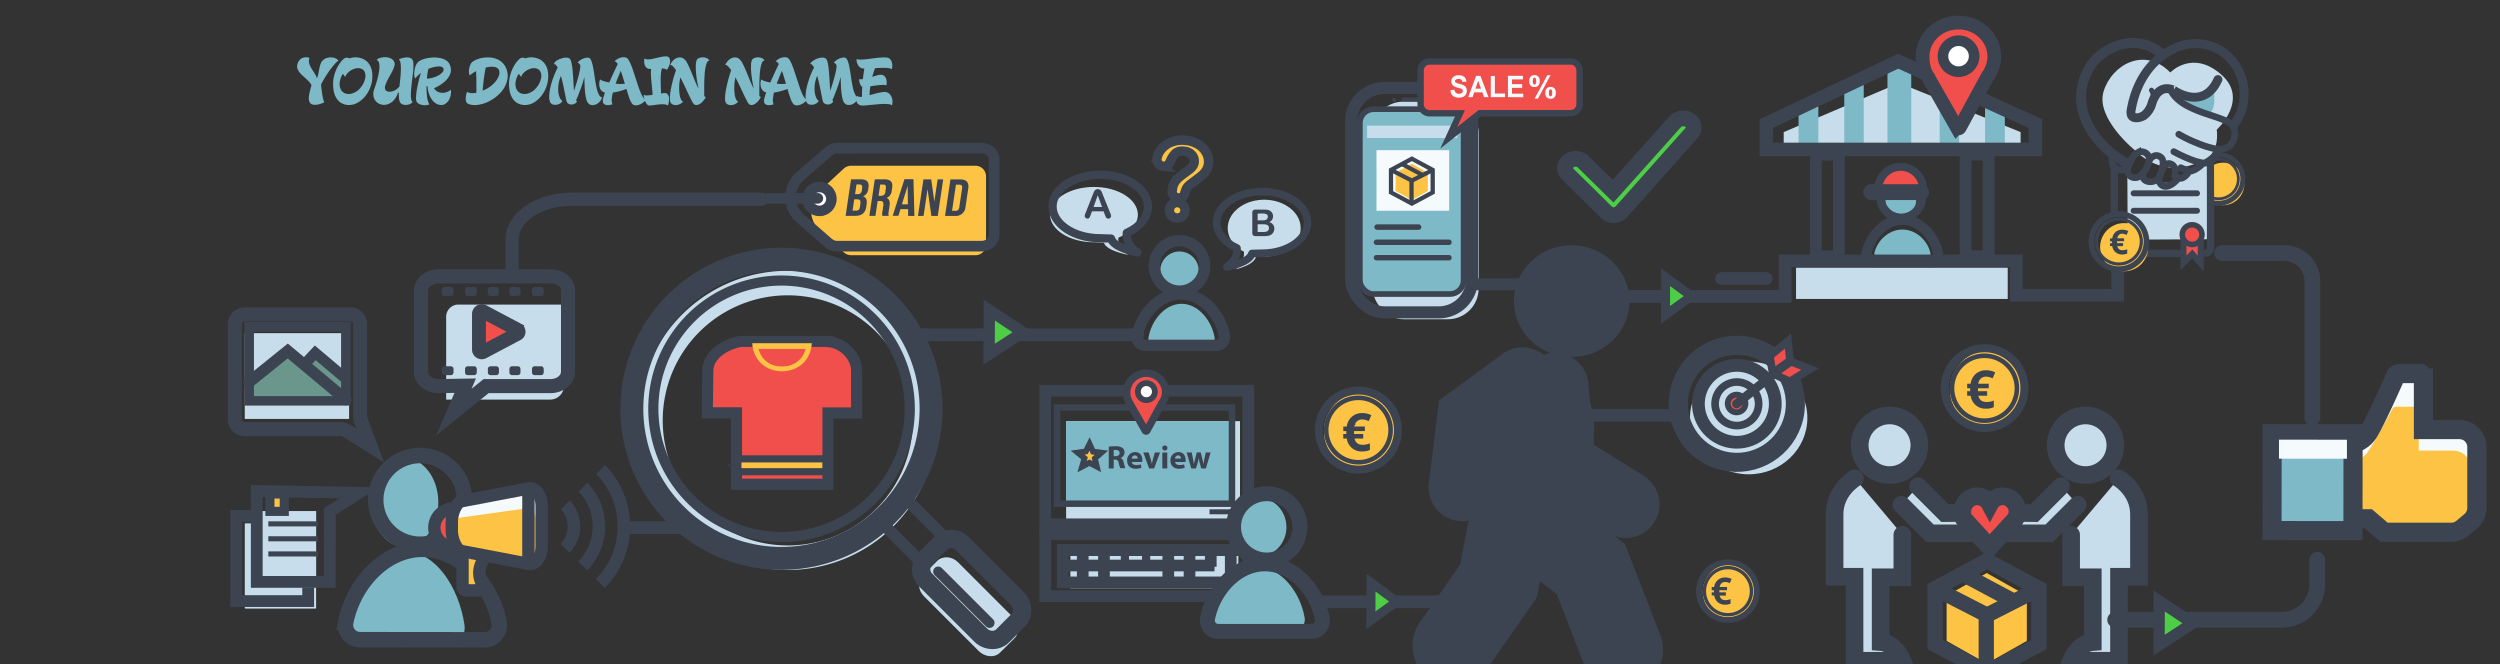 <svg id="Layer_2" data-name="Layer 2" xmlns="http://www.w3.org/2000/svg" xmlns:xlink="http://www.w3.org/1999/xlink" viewBox="0 0 1110 295"><rect x="0" y="0" width="1110" height="295" fill="#333333" stroke="none"/><defs><style>.cls-1{fill:#c7ddeb;}.cls-10,.cls-12,.cls-13,.cls-15,.cls-17,.cls-2,.cls-24,.cls-25,.cls-27,.cls-29,.cls-3,.cls-32,.cls-35,.cls-36,.cls-37,.cls-38,.cls-39,.cls-4,.cls-41,.cls-42,.cls-43,.cls-45,.cls-46,.cls-47,.cls-48,.cls-5,.cls-50,.cls-51,.cls-52,.cls-55,.cls-56,.cls-57,.cls-6,.cls-60,.cls-62,.cls-63,.cls-64,.cls-67,.cls-69,.cls-7,.cls-71,.cls-74,.cls-76,.cls-77,.cls-78,.cls-80,.cls-81,.cls-82,.cls-83,.cls-84,.cls-85,.cls-86,.cls-87,.cls-88,.cls-9,.cls-91,.cls-92,.cls-94,.cls-95{fill:none;}.cls-10,.cls-12,.cls-13,.cls-15,.cls-16,.cls-17,.cls-2,.cls-23,.cls-24,.cls-25,.cls-26,.cls-27,.cls-29,.cls-3,.cls-30,.cls-31,.cls-32,.cls-34,.cls-35,.cls-36,.cls-37,.cls-38,.cls-39,.cls-4,.cls-40,.cls-41,.cls-42,.cls-43,.cls-44,.cls-45,.cls-46,.cls-47,.cls-48,.cls-49,.cls-5,.cls-50,.cls-51,.cls-52,.cls-53,.cls-54,.cls-55,.cls-56,.cls-57,.cls-58,.cls-59,.cls-6,.cls-60,.cls-61,.cls-62,.cls-63,.cls-64,.cls-65,.cls-66,.cls-67,.cls-68,.cls-69,.cls-7,.cls-70,.cls-71,.cls-72,.cls-73,.cls-74,.cls-75,.cls-76,.cls-77,.cls-78,.cls-79,.cls-80,.cls-81,.cls-82,.cls-83,.cls-84,.cls-85,.cls-86,.cls-87,.cls-88,.cls-89,.cls-9,.cls-90,.cls-91,.cls-92,.cls-93,.cls-94,.cls-95,.cls-96,.cls-97{stroke:#3d4451;}.cls-10,.cls-12,.cls-13,.cls-15,.cls-16,.cls-17,.cls-2,.cls-23,.cls-24,.cls-25,.cls-26,.cls-27,.cls-29,.cls-3,.cls-30,.cls-31,.cls-32,.cls-34,.cls-35,.cls-36,.cls-37,.cls-38,.cls-39,.cls-4,.cls-40,.cls-41,.cls-42,.cls-43,.cls-44,.cls-45,.cls-46,.cls-47,.cls-48,.cls-49,.cls-5,.cls-50,.cls-51,.cls-52,.cls-53,.cls-54,.cls-55,.cls-56,.cls-57,.cls-58,.cls-59,.cls-6,.cls-60,.cls-61,.cls-62,.cls-63,.cls-64,.cls-65,.cls-66,.cls-67,.cls-68,.cls-69,.cls-7,.cls-70,.cls-71,.cls-72,.cls-73,.cls-74,.cls-75,.cls-76,.cls-79,.cls-80,.cls-81,.cls-82,.cls-83,.cls-84,.cls-85,.cls-86,.cls-87,.cls-88,.cls-89,.cls-9,.cls-90,.cls-91,.cls-92,.cls-93,.cls-94,.cls-95,.cls-96,.cls-97{stroke-miterlimit:10;}.cls-2{stroke-width:10.17px;}.cls-3{stroke-width:4.5px;}.cls-24,.cls-25,.cls-37,.cls-4,.cls-48,.cls-50,.cls-51,.cls-52,.cls-63,.cls-7,.cls-72,.cls-73,.cls-82,.cls-83,.cls-84,.cls-87,.cls-88,.cls-95{stroke-linecap:round;}.cls-4{stroke-width:5.19px;}.cls-5,.cls-7{stroke-width:4.46px;}.cls-6{stroke-width:8.13px;}.cls-31,.cls-40,.cls-54,.cls-61,.cls-79,.cls-8{fill:#fdc345;}.cls-9{stroke-width:3.57px;}.cls-10{stroke-width:2.04px;}.cls-11{fill:#3d4451;}.cls-12{stroke-width:3.54px;}.cls-13{stroke-width:2.02px;}.cls-14{fill:#f5fafc;}.cls-15,.cls-16{stroke-width:8.5px;}.cls-16,.cls-28,.cls-70,.cls-72,.cls-73{fill:#7eb9c7;}.cls-17,.cls-23,.cls-24{stroke-width:4.69px;}.cls-18{fill:url(#linear-gradient);}.cls-19{fill:url(#linear-gradient-2);}.cls-20{fill:url(#linear-gradient-3);}.cls-21{fill:url(#linear-gradient-4);}.cls-22{fill:url(#linear-gradient-5);}.cls-23,.cls-59,.cls-66{fill:#fff;}.cls-25,.cls-26{stroke-width:7.82px;}.cls-26,.cls-30,.cls-34,.cls-44,.cls-49,.cls-53,.cls-58,.cls-65,.cls-68,.cls-75,.cls-89,.cls-90{fill:#f04f4c;}.cls-27{stroke-width:6.78px;}.cls-29{stroke-width:6.86px;}.cls-30,.cls-31,.cls-32{stroke-width:5.49px;}.cls-33{fill:#6b968b;}.cls-34{stroke-width:6.16px;}.cls-35{stroke-width:6.25px;}.cls-36{stroke-width:4.21px;}.cls-37{stroke-width:5.1px;}.cls-38{stroke-width:4.73px;}.cls-39{stroke-width:5.23px;}.cls-40{stroke-width:4.05px;}.cls-41{stroke-width:6.21px;}.cls-42{stroke-width:2.59px;}.cls-43{stroke-width:1.48px;}.cls-44{stroke-width:2.63px;}.cls-45{stroke-width:3.4px;}.cls-46{stroke-width:5.66px;}.cls-47{stroke-width:8.47px;}.cls-48{stroke-width:3.96px;}.cls-49{stroke-width:3.44px;}.cls-50{stroke-width:5.82px;}.cls-51{stroke-width:36.24px;}.cls-52{stroke-width:29.89px;}.cls-53{stroke-width:4.93px;}.cls-54{stroke-width:3.17px;}.cls-55{stroke-width:5.19px;}.cls-56{stroke-width:2.88px;}.cls-57{stroke-width:3.64px;}.cls-58{stroke-width:3.32px;}.cls-59{stroke-width:2.57px;}.cls-60{stroke-width:6.64px;}.cls-61{stroke-width:2.59px;}.cls-62{stroke-width:5.99px;}.cls-63{stroke-width:5.62px;}.cls-64{stroke-width:5.21px;}.cls-65{stroke-width:6.1px;}.cls-66{stroke-width:4.72px;}.cls-67{stroke-width:3.72px;}.cls-68{stroke-width:3.53px;}.cls-69{stroke-width:4.45px;}.cls-70{stroke-width:2.52px;}.cls-71{stroke-width:5.37px;}.cls-72{stroke-width:2.44px;}.cls-73{stroke-width:2.42px;}.cls-74{stroke-width:1.89px;}.cls-75{stroke-width:2.83px;}.cls-76{stroke-width:5.04px;}.cls-77,.cls-78{stroke-linejoin:round;}.cls-77{stroke-width:3.37px;}.cls-78{stroke-width:3.64px;}.cls-79{stroke-width:4.2px;}.cls-80{stroke-width:2.18px;}.cls-81{stroke-width:1.24px;}.cls-82{stroke-width:3.21px;}.cls-83,.cls-89{stroke-width:2.64px;}.cls-84,.cls-86{stroke-width:2.96px;}.cls-85{stroke-width:4.39px;}.cls-87{stroke-width:3.95px;}.cls-88{stroke-width:2.22px;}.cls-90{stroke-width:2.47px;}.cls-91{stroke-width:2.47px;}.cls-92{stroke-width:1.41px;}.cls-93,.cls-96,.cls-97{fill:#4ece46;}.cls-93{stroke-width:6.97px;}.cls-94{stroke-width:5.25px;}.cls-95{stroke-width:7px;}.cls-96{stroke-width:5px;}.cls-97{stroke-width:4px;}</style><linearGradient id="linear-gradient" x1="309.35" y1="94.27" x2="318.04" y2="94.27" gradientTransform="matrix(0.98, 0, -0.15, 1.02, 86.18, -8.45)" gradientUnits="userSpaceOnUse"><stop offset="0" stop-color="#3d4451"/><stop offset="1" stop-color="#3d4451"/></linearGradient><linearGradient id="linear-gradient-2" x1="320.05" y1="94.27" x2="328.78" y2="94.27" xlink:href="#linear-gradient"/><linearGradient id="linear-gradient-3" x1="330.54" y1="94.27" x2="340.37" y2="94.27" xlink:href="#linear-gradient"/><linearGradient id="linear-gradient-4" x1="341.97" y1="94.27" x2="350.89" y2="94.27" xlink:href="#linear-gradient"/><linearGradient id="linear-gradient-5" x1="354.18" y1="94.27" x2="362.82" y2="94.27" xlink:href="#linear-gradient"/></defs><title>Artboard 1</title><path class="cls-1" d="M396.75,139.68a66.42,66.42,0,1,0,0,93.94A66.42,66.42,0,0,0,396.75,139.68Zm-7.7,86.23a55.53,55.53,0,1,1,0-78.52A55.52,55.52,0,0,1,389.05,225.91Z"/><path class="cls-1" d="M449.73,274c2.72,2.72,3.11,7,.7,9.42L444,289.77c-2.41,2.41-6.7,2-9.42-.69l-24.31-24.31c-2.73-2.73-3-6.89-.57-9.3l6.39-6.39c2.41-2.41,6.57-2.15,9.29.57Z"/><path class="cls-2" d="M300,228.47a66.42,66.42,0,1,1,93.94,0A66.42,66.42,0,0,1,300,228.47Z"/><path class="cls-3" d="M306.76,221.76a56.93,56.93,0,1,1,80.5,0A56.93,56.93,0,0,1,306.76,221.76Z"/><rect class="cls-4" x="398.51" y="223.43" width="15.11" height="25.12" transform="translate(-47.93 356.25) rotate(-45)"/><path class="cls-5" d="M451.64,265.72c2.72,2.72,3,7.16.37,9.74l-6.86,6.87c-2.59,2.58-7,2.34-9.74-.38L411.1,257.64a6.79,6.79,0,0,1-.25-9.61l6.86-6.86a6.81,6.81,0,0,1,9.62.24Z"/><path class="cls-6" d="M451.64,265.72c2.72,2.72,3,7.16.37,9.74l-6.86,6.87c-2.59,2.58-7,2.34-9.74-.38L411.1,257.64a6.79,6.79,0,0,1-.25-9.61l6.86-6.86a6.81,6.81,0,0,1,9.62.24Z"/><line class="cls-7" x1="416.56" y1="253.77" x2="439.36" y2="276.57"/><ellipse class="cls-8" cx="882.86" cy="172.96" rx="17.1" ry="17.31" transform="translate(-2.06 10.87) rotate(-0.7)"/><circle class="cls-9" cx="881.17" cy="172.38" r="17.69" transform="translate(-16.57 157.13) rotate(-10.1)"/><circle class="cls-10" cx="881.17" cy="172.38" r="14.42" transform="translate(614.12 1029.63) rotate(-83.77)"/><ellipse class="cls-8" cx="604.77" cy="191.49" rx="16.97" ry="17.18" transform="translate(-2.28 7.36) rotate(-0.7)"/><path class="cls-11" d="M600.25,186.65c0,.91.64,1.66,1.87,2.26"/><circle class="cls-12" cx="603.1" cy="190.92" r="17.55" transform="translate(189.91 669.93) rotate(-66.78)"/><circle class="cls-13" cx="603.1" cy="190.92" r="14.31" transform="translate(374.93 780.94) rotate(-86.42)"/><path class="cls-14" d="M1092,190.74l-16,0,0-15.21s0-6.41,0-7.67a2.67,2.67,0,0,0-1.14-2h-9.17c-1.51,0-1.89.75-1.89.75s-8.32,19-12,25.13-11.07,5.9-11.07,5.9l0,32.69h10.82l7,6,29.79,0a7.78,7.78,0,0,0,5-1.82l3.58-3a7.81,7.81,0,0,0,2.8-6l0-27a7.82,7.82,0,0,0-3.78-6.7h0A7.85,7.85,0,0,0,1092,190.74Z"/><path class="cls-8" d="M1089,200.07l-15.09,0,0-11.9v-6a2.06,2.06,0,0,0-1.06-1.57h-8.65c-1.42,0-1.77.59-1.77.59s-7.83,14.84-11.27,19.65-10.43,4.61-10.43,4.61l0,25.58h10.19l6.62,4.73,28.06,0a8.25,8.25,0,0,0,4.73-1.43l3.38-2.34a5.74,5.74,0,0,0,2.63-4.68l0-21.13a6,6,0,0,0-3.56-5.24h0A8.59,8.59,0,0,0,1089,200.07Z"/><path class="cls-15" d="M1092,190.74l-16,0,0-15.21s0-6.41,0-7.67a2.67,2.67,0,0,0-1.14-2h-9.17c-1.51,0-1.89.75-1.89.75s-8.32,19-12,25.13-11.07,5.9-11.07,5.9l0,32.69h10.82l7,6,29.79,0a7.78,7.78,0,0,0,5-1.82l3.58-3a7.81,7.81,0,0,0,2.8-6l0-27a7.82,7.82,0,0,0-3.78-6.7h0A7.85,7.85,0,0,0,1092,190.74Z"/><rect class="cls-16" x="1005.35" y="196.14" width="43" height="35.94" transform="translate(811.58 1240.72) rotate(-89.94)"/><rect class="cls-14" x="1011.85" y="195.31" width="30.17" height="8.45" transform="translate(0.23 -1.16) rotate(0.06)"/><path class="cls-8" d="M378,73.59a5,5,0,0,0-3.42,1.31L363.7,85a11.56,11.56,0,0,0-3.57,8.48h0a11.56,11.56,0,0,0,3.57,8.48L374.6,112a5,5,0,0,0,3.42,1.31h54.91a4.71,4.71,0,0,0,4.87-4.54V78.14a4.71,4.71,0,0,0-4.87-4.55Z"/><path class="cls-17" d="M371.87,65.81a6,6,0,0,0-4,1.45l-12.67,11a12.34,12.34,0,0,0-4.16,9.3h0a12.34,12.34,0,0,0,4.16,9.3l12.67,11a6,6,0,0,0,4,1.44h63.86c3.13,0,5.67-2.23,5.67-5V70.8c0-2.75-2.54-5-5.67-5Z"/><path class="cls-18" d="M385.58,83.33l-.08.58a3.72,3.72,0,0,1-2.27,3.25v0c1.41.53,1.81,1.74,1.55,3.45L384.58,92c-.38,2.5-2,3.84-4.78,3.84h-4.35l2.41-16.23H382C384.91,79.6,386,80.83,385.58,83.33Zm-5.3-1.42-.63,4.29h1.08a1.71,1.71,0,0,0,1.91-1.71l.14-.9c.17-1.16-.18-1.68-1.16-1.68Zm-1,6.61-.74,5h1.59c.93,0,1.49-.39,1.67-1.6L382,90.5c.22-1.51-.24-2-1.49-2Z"/><path class="cls-19" d="M391.77,95.85a4.43,4.43,0,0,1,.05-2l.37-2.56c.23-1.5-.24-2.06-1.5-2.06h-1l-1,6.61H386l2.41-16.23h4.17c2.87,0,3.92,1.24,3.55,3.74l-.19,1.28a3.79,3.79,0,0,1-2.3,3.27v0c1.31.54,1.58,1.74,1.33,3.44l-.37,2.5a4.2,4.2,0,0,0,0,2Zm-.95-13.92-.74,5h1.08a1.74,1.74,0,0,0,1.92-1.72l.23-1.6c.18-1.16-.18-1.67-1.16-1.67Z"/><path class="cls-20" d="M406,95.87h-2.79l0-3h-3.4l-.92,2.94h-2.54l5.23-16.23h4Zm-5.55-5.16h2.67L403,82.5h0Z"/><path class="cls-21" d="M411.86,84.12h-.05l-1.74,11.76h-2.49L410,79.64h3.47l1.35,9.72h.05l1.44-9.72h2.47l-2.41,16.24h-2.84Z"/><path class="cls-22" d="M422,79.66h4.38c2.77,0,3.92,1.42,3.53,4l-1.22,8.21a4.28,4.28,0,0,1-4.72,4H419.6ZM424.44,82l-1.73,11.6h1.56c.88,0,1.47-.41,1.65-1.57l1.25-8.45c.17-1.16-.29-1.57-1.17-1.58Z"/><circle class="cls-23" cx="363.82" cy="88.32" r="5.31" transform="translate(218.37 433.3) rotate(-80.78)"/><line class="cls-24" x1="341.29" y1="88.07" x2="363.14" y2="88.07"/><path class="cls-1" d="M838.27,210.9a13.23,13.23,0,1,0-12.52-12.52A13.23,13.23,0,0,0,838.27,210.9Z"/><path class="cls-1" d="M844.64,237.44v18.87H835v28.75c6.55.46,9.72,8.3,9.72,8.3H823.42V256.08h-8.86V228.3c0-10.61,9-15.92,9-15.92"/><path class="cls-1" d="M926.67,210.9a13.23,13.23,0,1,1,12.52-12.52A13.23,13.23,0,0,1,926.67,210.9Z"/><path class="cls-1" d="M940.7,212.38s9,5.31,9,15.92v27.78h-8.87v37.28H919.49s3.16-7.84,9.71-8.3V256.31h-9.61V237.44"/><path class="cls-1" d="M851.64,215.91l11.93,11.93,8.4-.1a6.35,6.35,0,0,0,.24,2.11c.66,2.26,2.61,4.05,4.43,5.6.52.45,1,.9,1.55,1.36H856.92L844.2,224.09"/><path class="cls-1" d="M915.09,215.91l-11.93,11.93-8.4-.1a6.35,6.35,0,0,1-.24,2.11c-.66,2.26-2.61,4.05-4.43,5.6l-1.55,1.36h21.27l12.72-12.72"/><path class="cls-1" d="M894.81,227.73a6.19,6.19,0,0,0-6.24-5.72c-2.17,0-4.09,2-5.21,3.62-1.12-1.64-3-3.62-5.21-3.62a6.23,6.23,0,0,0-5.5,3.27,6,6,0,0,0-.68,2.46"/><path class="cls-1" d="M878.19,236.81c1.45,1.3,2.88,2.63,4.38,3.9,1.08.91,1.24.73,2.14-.16,1.17-1.18,2.51-2.45,3.82-3.74"/><path class="cls-1" d="M895.73,227.12l0-.49a6.87,6.87,0,0,0-6.24-6.28,6.5,6.5,0,0,0-6,3.42,6.51,6.51,0,0,0-6-3.42,6.86,6.86,0,0,0-6.21,6.41,7.57,7.57,0,0,0,.22,2.62,3.19,3.19,0,0,0,.73,1.34L883.39,243l10.9-11.93A5.55,5.55,0,0,0,895.73,227.12Z"/><path class="cls-25" d="M838.27,210.9a13.23,13.23,0,1,0-12.52-12.52A13.23,13.23,0,0,0,838.27,210.9Z"/><path class="cls-25" d="M844.64,237.44v18.87H835v28.75c6.55.46,9.72,8.3,9.72,8.3H823.42V256.08h-8.86V228.3c0-10.61,9-15.92,9-15.92"/><path class="cls-25" d="M926.67,210.9a13.23,13.23,0,1,1,12.52-12.52A13.23,13.23,0,0,1,926.67,210.9Z"/><path class="cls-25" d="M940.7,212.38s9,5.31,9,15.92v27.78h-8.87v37.28H919.49s3.16-7.84,9.71-8.3V256.31h-9.61V237.44"/><path class="cls-25" d="M851.64,215.91l11.93,11.93,8.4-.1a6.35,6.35,0,0,0,.24,2.11c.66,2.26,2.61,4.05,4.43,5.6.52.45,1,.9,1.55,1.36H856.92L844.2,224.09"/><path class="cls-25" d="M915.09,215.91l-11.93,11.93-8.4-.1a6.35,6.35,0,0,1-.24,2.11c-.66,2.26-2.61,4.05-4.43,5.6l-1.55,1.36h21.27l12.72-12.72"/><path class="cls-25" d="M894.81,227.73a6.19,6.19,0,0,0-6.24-5.72c-2.17,0-4.09,2-5.21,3.62-1.12-1.64-3-3.62-5.21-3.62a6.23,6.23,0,0,0-5.5,3.27,6,6,0,0,0-.68,2.46"/><path class="cls-25" d="M878.19,236.81c1.45,1.3,2.88,2.63,4.38,3.9,1.08.91,1.24.73,2.14-.16,1.17-1.18,2.51-2.45,3.82-3.74"/><path class="cls-26" d="M895.73,227.12l0-.49a6.87,6.87,0,0,0-6.24-6.28,6.5,6.5,0,0,0-6,3.42,6.51,6.51,0,0,0-6-3.42,6.86,6.86,0,0,0-6.21,6.41,7.57,7.57,0,0,0,.22,2.62,3.19,3.19,0,0,0,.73,1.34L883.39,243l10.9-11.93A5.55,5.55,0,0,0,895.73,227.12Z"/><polygon class="cls-8" points="899.92 284.57 882.11 294.62 864.3 284.57 864.3 264.48 882.11 254.43 899.92 264.48 899.92 284.57"/><polygon class="cls-27" points="905.29 286.14 882.24 298.54 859.19 286.14 859.19 261.34 882.24 248.93 905.29 261.34 905.29 286.14"/><line class="cls-27" x1="881.9" y1="273.11" x2="881.9" y2="298.62"/><line class="cls-27" x1="882.21" y1="273.12" x2="905.41" y2="261.34"/><line class="cls-27" x1="859.24" y1="261.34" x2="882.21" y2="273.12"/><line class="cls-27" x1="871.41" y1="254.85" x2="894.31" y2="267.05"/><path class="cls-28" d="M178.92,242.75c8.84.59,16.1-9,15.67-20.68-.37-10-6.52-18.14-14.09-18.65-8.84-.6-16.12,9-15.68,20.68C165.2,234.11,171.35,242.24,178.92,242.75Z"/><path class="cls-28" d="M201.42,285.2c3.1,0,5.41-3.74,4.81-7.76-2.56-17.09-13.1-32.38-25.73-32.4s-23.19,15.26-25.79,32.34c-.62,4,1.69,7.78,4.79,7.78Z"/><path class="cls-29" d="M185.49,241.61A19.69,19.69,0,1,0,166.86,223,19.7,19.7,0,0,0,185.49,241.61Z"/><path class="cls-29" d="M215.24,284.07a6.5,6.5,0,0,0,6.36-7.77c-3.4-17.08-17.33-32.38-34-32.4s-30.65,15.25-34.08,32.33a6.49,6.49,0,0,0,6.34,7.78Z"/><path class="cls-11" d="M268.5,261.05l-3.92-3.93a33.21,33.21,0,0,0,.13-46.68l3.93-3.92A38.77,38.77,0,0,1,268.5,261.05Z"/><path class="cls-11" d="M260.67,253.21l-3.92-3.92a22.14,22.14,0,0,0,.13-31l3.92-3.92A27.67,27.67,0,0,1,260.67,253.21Z"/><path class="cls-11" d="M252.84,245.38l-3.93-3.92a11.09,11.09,0,0,0,.14-15.35l3.92-3.92A16.62,16.62,0,0,1,252.84,245.38Z"/><path class="cls-14" d="M234.65,250.34,205.1,244.7c-2.58-.49-4.5-5.42-4.5-9.22v-3.73c0-3.81,1.92-8.74,4.5-9.23l29.55-5.63c3.09-.59,5.84,2.94,5.84,7.51v18.43C240.49,247.4,237.74,250.93,234.65,250.34Z"/><path class="cls-30" d="M201.81,225.76a8.54,8.54,0,1,0,0,17.06"/><path class="cls-31" d="M216.35,246s-7,7.18-1.32,14.62a.94.94,0,0,1-.75,1.5H207a1.65,1.65,0,0,1-1.64-1.64V244.24"/><path class="cls-8" d="M232.5,249.18l-28-3.92c-2.44-.34-4.26-3.78-4.26-6.43v-2.6c0-2.65,1.82-6.08,4.26-6.42l28-3.93a5,5,0,0,1,5.53,5.23V244A5,5,0,0,1,232.5,249.18Z"/><path class="cls-32" d="M234.65,250.34,205.1,244.7c-2.58-.49-4.5-5.42-4.5-9.22v-3.73c0-3.81,1.92-8.74,4.5-9.23l29.55-5.63c3.09-.59,5.84,2.94,5.84,7.51v18.43C240.49,247.4,237.74,250.93,234.65,250.34Z"/><line class="cls-31" x1="234.62" y1="216.41" x2="234.62" y2="249.22"/><path class="cls-1" d="M108.67,147.92V186H155V147.92Z"/><polygon class="cls-33" points="152.71 177.59 152.71 166.64 139.72 155.66 133.91 161.85 152.71 177.59"/><polyline class="cls-33" points="153.19 178.27 127.46 156.76 110.31 170.59 110.31 178.4"/><path class="cls-1" d="M198.1,140.67v36.74h46.27a6.08,6.08,0,0,0,6-6.11V135.23H203.48A5.41,5.41,0,0,0,198.1,140.67Z"/><path class="cls-34" d="M212.66,147.22v-7.91a1.26,1.26,0,0,1,1.88-1l7.53,4,7.55,4a1.07,1.07,0,0,1,0,1.95l-7.54,4-7.55,4a1.25,1.25,0,0,1-1.87-1Z"/><path class="cls-11" d="M200.12,166.56H197.4a1.19,1.19,0,0,1-1.24-1.13v-1.67a1.19,1.19,0,0,1,1.24-1.13h2.72a1.19,1.19,0,0,1,1.25,1.13v1.67A1.2,1.2,0,0,1,200.12,166.56Z"/><path class="cls-11" d="M210.44,166.56h-2.71a1.2,1.2,0,0,1-1.25-1.13v-1.67a1.19,1.19,0,0,1,1.25-1.13h2.71a1.19,1.19,0,0,1,1.25,1.13v1.67A1.2,1.2,0,0,1,210.44,166.56Z"/><path class="cls-11" d="M220.29,166.56h-2.43a1.2,1.2,0,0,1-1.25-1.13v-1.67a1.19,1.19,0,0,1,1.25-1.13h2.43a1.19,1.19,0,0,1,1.24,1.13v1.67A1.19,1.19,0,0,1,220.29,166.56Z"/><path class="cls-11" d="M229.84,166.56h-2.43a1.19,1.19,0,0,1-1.24-1.13v-1.67a1.18,1.18,0,0,1,1.24-1.13h2.43a1.19,1.19,0,0,1,1.25,1.13v1.67A1.2,1.2,0,0,1,229.84,166.56Z"/><path class="cls-11" d="M240.16,166.56h-2.71a1.2,1.2,0,0,1-1.25-1.13v-1.67a1.19,1.19,0,0,1,1.25-1.13h2.71a1.19,1.19,0,0,1,1.25,1.13v1.67A1.2,1.2,0,0,1,240.16,166.56Z"/><path class="cls-11" d="M200.12,131.4H197.4a1.19,1.19,0,0,1-1.24-1.13V128.6a1.19,1.19,0,0,1,1.24-1.13h2.72a1.19,1.19,0,0,1,1.25,1.13v1.67A1.2,1.2,0,0,1,200.12,131.4Z"/><path class="cls-11" d="M210.44,131.4h-2.71a1.2,1.2,0,0,1-1.25-1.13V128.6a1.19,1.19,0,0,1,1.25-1.13h2.71a1.19,1.19,0,0,1,1.25,1.13v1.67A1.2,1.2,0,0,1,210.44,131.4Z"/><path class="cls-11" d="M220.29,131.4h-2.43a1.2,1.2,0,0,1-1.25-1.13V128.6a1.19,1.19,0,0,1,1.25-1.13h2.43a1.19,1.19,0,0,1,1.24,1.13v1.67A1.19,1.19,0,0,1,220.29,131.4Z"/><path class="cls-11" d="M229.84,131.4h-2.43a1.19,1.19,0,0,1-1.24-1.13V128.6a1.18,1.18,0,0,1,1.24-1.13h2.43a1.19,1.19,0,0,1,1.25,1.13v1.67A1.2,1.2,0,0,1,229.84,131.4Z"/><path class="cls-11" d="M240.16,131.4h-2.71a1.2,1.2,0,0,1-1.25-1.13V128.6a1.19,1.19,0,0,1,1.25-1.13h2.71a1.19,1.19,0,0,1,1.25,1.13v1.67A1.2,1.2,0,0,1,240.16,131.4Z"/><path class="cls-35" d="M244.51,122.69H201.65l-7,0c-4.27,0-7.73,2.85-7.73,6.37v36c0,3.51,3.45,6.37,7.71,6.37l11.92-.19-5,11.71,14.28-11.52h28.66c4.26,0,7.71-2.86,7.71-6.37v-36C252.22,125.54,248.77,122.69,244.51,122.69Z"/><rect class="cls-36" x="110.65" y="145.1" width="42.9" height="32.88"/><polyline class="cls-37" points="110.61 169.66 127.76 155.83 153.48 177.35"/><polyline class="cls-38" points="134.15 162.84 139.96 156.65 152.95 167.63"/><polygon class="cls-1" points="140.38 226.91 115.17 226.91 115.17 232.37 108.68 232.37 108.68 270.2 140.35 270.2 140.35 258.71 140.38 258.71 140.38 226.91"/><polyline class="cls-39" points="112.07 229.05 104.88 229.05 104.88 266.88 136.83 266.88 136.83 260.81"/><path class="cls-39" d="M146.45,227.11l13-8.29L114,218v40.37h32.4Z"/><rect class="cls-11" x="119.14" y="231.47" width="22.14" height="2.26"/><rect class="cls-11" x="119.14" y="238.09" width="22.14" height="2.26"/><rect class="cls-11" x="119.14" y="244.82" width="22.14" height="2.26"/><rect class="cls-40" x="119.84" y="219.32" width="6.38" height="7.73"/><path class="cls-41" d="M159.93,185.16V143.9a4.27,4.27,0,0,0-4.27-4.27H108.55a4.28,4.28,0,0,0-4.28,4.27v42.35a4.28,4.28,0,0,0,4.28,4.28h42.93a4.25,4.25,0,0,1,2.27.65l10.68,6.68-4.22-11.2A4.29,4.29,0,0,1,159.93,185.16Z"/><ellipse class="cls-8" cx="768.42" cy="262.9" rx="12.39" ry="12.54" transform="translate(-3.1 9.24) rotate(-0.69)"/><circle class="cls-42" cx="767.2" cy="262.48" r="12.82"/><circle class="cls-43" cx="767.2" cy="262.48" r="10.45" transform="translate(39.11 619.37) rotate(-45)"/><ellipse class="cls-1" cx="776.41" cy="185.58" rx="26.06" ry="25.01"/><circle class="cls-44" cx="771.05" cy="179.16" r="3.93"/><circle class="cls-45" cx="771.2" cy="179.31" r="9.67" transform="translate(419.5 888.68) rotate(-76.72)"/><circle class="cls-46" cx="771.2" cy="179.31" r="17.07" transform="translate(419.5 888.68) rotate(-76.72)"/><circle class="cls-47" cx="771.2" cy="179.31" r="25.99" transform="translate(419.5 888.68) rotate(-76.72)"/><line class="cls-48" x1="771.05" y1="179.31" x2="792.95" y2="161.63"/><polygon class="cls-49" points="787.07 165.59 785.76 158.08 793.84 151.45 794.78 160.04 787.07 165.59"/><polygon class="cls-49" points="787.48 166.04 794.67 169.37 803.63 163.86 795.24 160.57 787.48 166.04"/><path class="cls-50" d="M227.39,122.28v-16c0-9.84,11.88-17.83,26.53-17.83h84.26"/><path class="cls-11" d="M696.5,158.46c15.21.74,27.7-11.34,26.93-26.05-.66-12.59-11.25-22.83-24.28-23.46-15.22-.75-27.72,11.34-26.94,26.06C672.88,147.6,683.47,157.83,696.5,158.46Z"/><path class="cls-11" d="M687.1,238.8l-19.31-3.17a11.75,11.75,0,0,1-9.4-14l9.93-52.44a12.47,12.47,0,0,1,14-10.21h0c17.12,2.81,28.28,19.49,24.91,37.26l-6.13,32.4A12.47,12.47,0,0,1,687.1,238.8Z"/><polyline class="cls-51" points="679.06 231.27 706.38 252.75 720.26 288.52"/><polyline class="cls-51" points="672.21 222.86 665.27 258.09 645.23 286.72"/><polyline class="cls-52" points="690.36 171.6 693.56 206.31 721.86 223.92"/><polyline class="cls-52" points="676 169.18 652.99 186.02 649.25 216.45"/><path class="cls-53" d="M314.26,164.58v0c0-6.89,7.58-11.77,14.6-13h38.76v.06c6.35.46,12.7,6.09,12.7,13v18.72h-12.7V215H327V183.28H314.05Z"/><path class="cls-8" d="M359.37,152.39H334c.4,7.63,6.18,12.47,13.22,12.47s12.82-4.84,13.22-12.47Zm-12.14,10.34c-4.93,0-9.1-2.71-10.45-7.8h20.9C356.33,160,352.16,162.73,347.23,162.73Z"/><rect class="cls-54" x="327.63" y="203.73" width="39.08" height="5.71"/><polygon class="cls-1" points="550.56 233.9 550.56 233.9 473.36 233.9 473.36 233.9 473.36 187 473.36 187 550.56 187 550.56 187 550.56 233.9"/><rect class="cls-28" x="473.36" y="187" width="73.6" height="36.52"/><rect class="cls-1" x="475.25" y="246.8" width="74.59" height="14.42"/><rect class="cls-55" x="471.86" y="244.16" width="74.59" height="14.42"/><polygon class="cls-55" points="554.22 232.79 554.22 232.79 464.1 232.79 464.1 232.79 464.1 173.45 464.1 173.45 554.22 173.45 554.22 173.45 554.22 232.79"/><polygon class="cls-55" points="554.22 264.68 554.22 264.68 464.1 264.68 464.1 264.68 464.1 237.22 464.1 237.22 554.22 237.22 554.22 237.22 554.22 264.68"/><path class="cls-56" d="M469.36,180.93v42.71H547V180.93Z"/><line class="cls-55" x1="471.58" y1="251.09" x2="539.24" y2="251.09"/><line class="cls-55" x1="480.73" y1="244.16" x2="480.73" y2="259.41"/><line class="cls-55" x1="490.16" y1="244.16" x2="490.16" y2="259.41"/><line class="cls-57" x1="499.45" y1="244.16" x2="499.45" y2="252.2"/><line class="cls-57" x1="508.88" y1="244.16" x2="508.88" y2="252.2"/><line class="cls-55" x1="518.72" y1="244.16" x2="518.72" y2="259.41"/><line class="cls-55" x1="528.15" y1="244.16" x2="528.15" y2="259.41"/><line class="cls-55" x1="537.58" y1="244.16" x2="537.58" y2="251.64"/><rect class="cls-11" x="537.02" y="226.13" width="9.43" height="2.22"/><path class="cls-58" d="M516,178.76l0,0a7.89,7.89,0,0,0,1.57-4.72,8.67,8.67,0,1,0-16,4.94l0,0,6.94,12.19a.4.4,0,0,0,.7,0Z"/><path class="cls-59" d="M505.22,173.91a3.77,3.77,0,1,1,3.76,3.75A3.75,3.75,0,0,1,505.22,173.91Z"/><path class="cls-11" d="M492.29,198.33a19,19,0,0,1,2.94-.2,5,5,0,0,1,3.16.77,2.47,2.47,0,0,1,.9,2,2.6,2.6,0,0,1-1.72,2.41v0a2.46,2.46,0,0,1,1.3,1.83c.31,1.1.61,2.38.8,2.75h-2.26a12,12,0,0,1-.68-2.27c-.26-1.22-.69-1.55-1.58-1.57h-.67V208h-2.19Zm2.19,4.21h.87c1.1,0,1.75-.56,1.75-1.41s-.61-1.35-1.62-1.36a5.47,5.47,0,0,0-1,.07Z"/><path class="cls-11" d="M502.51,205.13c.07.91,1,1.35,2,1.35a6.22,6.22,0,0,0,2-.29l.29,1.49a7,7,0,0,1-2.57.44c-2.4,0-3.78-1.39-3.78-3.61a3.55,3.55,0,0,1,3.58-3.79c2.29,0,3.16,1.79,3.16,3.54a5.16,5.16,0,0,1-.07.87Zm2.6-1.51a1.28,1.28,0,0,0-1.25-1.43,1.43,1.43,0,0,0-1.36,1.43Z"/><path class="cls-11" d="M510,200.88l1,3.29a17.11,17.11,0,0,1,.4,1.73h.05c.11-.58.23-1.12.39-1.73l.91-3.29h2.32L512.41,208h-2.2l-2.58-7.09Z"/><path class="cls-11" d="M518.34,198.91a1.1,1.1,0,0,1-1.19,1.1,1.11,1.11,0,1,1,0-2.22A1.1,1.1,0,0,1,518.34,198.91ZM516.07,208v-7.09h2.2V208Z"/><path class="cls-11" d="M521.74,205.13c.07.91,1,1.35,2,1.35a6.15,6.15,0,0,0,2-.29l.29,1.49a6.93,6.93,0,0,1-2.56.44c-2.41,0-3.79-1.39-3.79-3.61a3.56,3.56,0,0,1,3.59-3.79c2.29,0,3.16,1.79,3.16,3.54a4.92,4.92,0,0,1-.08.87Zm2.59-1.51a1.28,1.28,0,0,0-1.25-1.43,1.45,1.45,0,0,0-1.36,1.43Z"/><path class="cls-11" d="M529.13,200.88l.57,2.9c.14.74.29,1.53.4,2.34h0c.15-.81.35-1.63.52-2.32l.76-2.92h1.74l.71,2.83c.19.8.37,1.6.52,2.41h0c.1-.81.25-1.61.4-2.42l.61-2.82h2.16L535.41,208h-2.07l-.67-2.49c-.18-.7-.31-1.33-.45-2.2h0a18.26,18.26,0,0,1-.46,2.2L531,208h-2.08l-2.06-7.09Z"/><path class="cls-28" d="M560.33,246.72c-6.74.38-12.28-5.81-11.94-13.34.29-6.45,5-11.7,10.77-12,6.75-.38,12.29,5.81,12,13.35C570.81,241.16,566.11,246.4,560.33,246.72Z"/><path class="cls-28" d="M540.88,279.61c-2.55,0-4.44-2.6-4-5.39,2.13-11.85,10.81-22.45,21.19-22.45s19.07,10.6,21.19,22.45c.5,2.79-1.4,5.39-3.95,5.39Z"/><path class="cls-60" d="M563.18,248.63a14.72,14.72,0,1,1,13.94-13.93A14.73,14.73,0,0,1,563.18,248.63Z"/><path class="cls-60" d="M540.91,280.34a4.84,4.84,0,0,1-4.74-5.81c2.55-12.76,13-24.19,25.44-24.19s22.9,11.43,25.45,24.19a4.85,4.85,0,0,1-4.75,5.81Z"/><polygon class="cls-61" points="483.75 197.14 485.29 200.53 489.01 200.99 486.12 203.55 486.98 207.18 483.73 205.46 480.46 207.16 481.52 203.45 478.47 200.95 482.11 200.44 483.75 197.14"/><path class="cls-28" d="M843.54,95.73a6.85,6.85,0,1,0-6.42-6.49A6.82,6.82,0,0,0,843.54,95.73Z"/><path class="cls-28" d="M854.79,114.82a2.17,2.17,0,0,0,2.32-2.49c-1.24-5.48-6.33-10.39-12.43-10.4s-11.19,4.9-12.44,10.38a2.16,2.16,0,0,0,2.31,2.49Z"/><polygon class="cls-1" points="897.15 67.89 791.96 67.89 791.96 58.66 843.24 36.85 897.15 58.66 897.15 67.89"/><polyline class="cls-28" points="798.56 66.58 798.56 48.12 807.35 44.49 807.35 66.35 798.56 66.35"/><polygon class="cls-28" points="827.5 66.26 818.86 66.26 818.86 36.85 827.5 33.01 827.5 66.26"/><polyline class="cls-28" points="890.15 66.58 890.15 48.12 881.36 44.49 881.36 66.35 890.15 66.35"/><polygon class="cls-28" points="861.22 66.26 869.85 66.26 869.85 36.85 861.22 33.01 861.22 66.26"/><rect class="cls-28" x="838.04" y="28.22" width="10.55" height="38.04"/><polygon class="cls-62" points="903.73 66.35 784.23 66.35 784.23 54.9 842.8 27.19 903.73 54.9 903.73 66.35"/><rect class="cls-1" x="797.44" y="118.87" width="93.99" height="13.86"/><polyline class="cls-63" points="720.26 131.59 792.61 131.59 792.61 115.81 870.8 115.81 895.27 115.81 895.27 131.09 940.21 131.09 940.21 120.47"/><rect class="cls-64" x="806.23" y="68.66" width="10.23" height="45.08"/><rect class="cls-64" x="872.73" y="68.66" width="10.23" height="45.08"/><path class="cls-65" d="M882.53,33.85a.35.35,0,0,1,.05-.08,14.5,14.5,0,0,0,2.88-8.65c0-8.34-7.12-15.1-15.91-15.1s-15.92,6.76-15.92,15.1c0,3.22.65,6.61,2.46,9.07l0,.06,12.76,22.4a.74.74,0,0,0,1.29,0Z"/><ellipse class="cls-66" cx="869.6" cy="24.95" rx="6.92" ry="6.88"/><line class="cls-63" x1="764.35" y1="123.65" x2="784.18" y2="123.65"/><path class="cls-67" d="M834.93,87.81a9.22,9.22,0,1,0,18.41-1"/><path class="cls-67" d="M857.58,116.42a3,3,0,0,0,3-3.64c-1.59-8-8.11-15.16-15.92-15.16s-14.34,7.13-16,15.13a3,3,0,0,0,3,3.64Z"/><path class="cls-68" d="M834,83.37a9.92,9.92,0,0,1,19.8,0"/><path class="cls-69" d="M857.58,116.42a3,3,0,0,0,3-3.64c-1.59-8-8.11-15.16-15.92-15.16s-14.34,7.13-16,15.13a3,3,0,0,0,3,3.64Z"/><rect class="cls-68" x="828.99" y="83.56" width="25.75" height="3.49" rx="1.75"/><rect class="cls-1" x="609.49" y="45.13" width="47.02" height="96.61" rx="13.61"/><path class="cls-11" d="M634.63,44.21a.81.81,0,0,1-.78.84H623.11a.81.81,0,0,1-.78-.84v-.09a.81.81,0,0,1,.78-.84h10.74a.81.81,0,0,1,.78.84Z"/><rect class="cls-70" x="603.78" y="48.48" width="46.06" height="82.08" rx="6.09"/><path class="cls-11" d="M618.14,44.3a.89.89,0,1,1,.89,1A.93.93,0,0,1,618.14,44.3Z"/><rect class="cls-71" x="599.93" y="39.04" width="53.66" height="99.65" rx="14.77"/><rect class="cls-14" x="611.16" y="66.67" width="32.28" height="26.9"/><line class="cls-72" x1="611.43" y1="100.83" x2="629.86" y2="100.83"/><line class="cls-73" x1="611.15" y1="107.56" x2="643.34" y2="107.56"/><line class="cls-73" x1="611.15" y1="114.42" x2="643.34" y2="114.42"/><polygon class="cls-8" points="633.96 84.79 626.81 88.82 619.65 84.79 619.65 76.71 626.81 72.68 633.96 76.71 633.96 84.79"/><polygon class="cls-74" points="636.12 85.42 626.86 90.4 617.6 85.42 617.6 75.45 626.86 70.47 636.12 75.45 636.12 85.42"/><line class="cls-74" x1="626.72" y1="80.18" x2="626.72" y2="90.43"/><line class="cls-74" x1="626.85" y1="80.19" x2="636.17" y2="75.45"/><line class="cls-74" x1="617.62" y1="75.45" x2="626.85" y2="80.19"/><line class="cls-74" x1="622.51" y1="72.84" x2="631.71" y2="77.75"/><rect class="cls-1" x="606.99" y="55.77" width="40.09" height="5.52"/><path class="cls-75" d="M697.37,27.3H634.75a4,4,0,0,0-4,4v15a4,4,0,0,0,4,4h13.48l-5,10.9L657,50.26h40.33a4,4,0,0,0,4-4v-15A4,4,0,0,0,697.37,27.3Z"/><path class="cls-14" d="M644,40l1.76-.18a2.3,2.3,0,0,0,.65,1.38,1.89,1.89,0,0,0,1.31.44,1.93,1.93,0,0,0,1.32-.39,1.19,1.19,0,0,0,.45-.92.93.93,0,0,0-.19-.57,1.52,1.52,0,0,0-.65-.41c-.22-.08-.7-.22-1.45-.41a4.84,4.84,0,0,1-2-.94,2.58,2.58,0,0,1-.44-3.26,2.46,2.46,0,0,1,1.12-1,4.3,4.3,0,0,1,1.77-.33,3.64,3.64,0,0,1,2.54.78,2.84,2.84,0,0,1,.9,2.09l-1.81.08a1.7,1.7,0,0,0-.5-1,1.79,1.79,0,0,0-1.15-.32,2.05,2.05,0,0,0-1.24.34A.72.72,0,0,0,646,36a.74.74,0,0,0,.27.58,4.58,4.58,0,0,0,1.66.63,8.77,8.77,0,0,1,2,.68,2.63,2.63,0,0,1,1,1,3.11,3.11,0,0,1-.07,3A2.6,2.6,0,0,1,649.64,43a4.92,4.92,0,0,1-2,.34,3.72,3.72,0,0,1-2.61-.83A3.68,3.68,0,0,1,644,40Z"/><path class="cls-14" d="M660.9,43.13h-2L658.14,41h-3.59l-.74,2.16h-1.92l3.5-9.48h1.91Zm-3.34-3.75-1.24-3.52-1.21,3.52Z"/><path class="cls-14" d="M661.91,43.13v-9.4h1.81v7.8h4.51v1.6Z"/><path class="cls-14" d="M669.52,43.13V33.65h6.66v1.6h-4.85v2.1h4.51V39h-4.51v2.58h5v1.6Z"/><path class="cls-14" d="M679,36a2.68,2.68,0,0,1,.62-2,2.23,2.23,0,0,1,1.69-.64A2.27,2.27,0,0,1,683,34a2.67,2.67,0,0,1,.63,2,2.68,2.68,0,0,1-.63,2,2.22,2.22,0,0,1-1.69.64,2.3,2.3,0,0,1-1.72-.63A2.71,2.71,0,0,1,679,36Zm1.57,0a2.38,2.38,0,0,0,.24,1.29.64.64,0,0,0,1,0,2.4,2.4,0,0,0,.23-1.29,2.4,2.4,0,0,0-.23-1.29.64.64,0,0,0-1,0A2.38,2.38,0,0,0,680.58,36Zm2.28,7.81h-1.5L687,33.37h1.45Zm3.27-2.59a2.73,2.73,0,0,1,.62-2,2.6,2.6,0,0,1,3.42,0,2.73,2.73,0,0,1,.62,2,2.75,2.75,0,0,1-.62,2,2.25,2.25,0,0,1-1.69.64,2.29,2.29,0,0,1-1.73-.64A2.75,2.75,0,0,1,686.13,41.18Zm1.58,0a2.38,2.38,0,0,0,.24,1.29.58.58,0,0,0,.49.25.55.55,0,0,0,.5-.25,2.38,2.38,0,0,0,.24-1.29,2.5,2.5,0,0,0-.23-1.29.6.6,0,0,0-.51-.24.56.56,0,0,0-.49.24A2.38,2.38,0,0,0,687.71,41.17Z"/><path class="cls-1" d="M561.3,113.89c8.94,0,16.19-5.64,16.19-12.6s-7.25-12.6-16.19-12.6-16.18,5.64-16.18,12.6c0,4.37,2.85,8.22,7.19,10.48a8.79,8.79,0,0,1-3.6,7.76s8-1.7,8.93-5.51Z"/><path class="cls-28" d="M523.42,128.7a8.52,8.52,0,1,0-8.23-8.06A8.61,8.61,0,0,0,523.42,128.7Z"/><path class="cls-28" d="M536.51,153.21a2.92,2.92,0,0,0,2.73-3.54c-1.47-7.8-7.46-14.77-14.64-14.77s-13.16,7-14.63,14.77a2.92,2.92,0,0,0,2.73,3.54Z"/><path class="cls-76" d="M523.12,129.24a11.17,11.17,0,1,0-10.58-10.57A11.16,11.16,0,0,0,523.12,129.24Z"/><path class="cls-76" d="M540,153.32a3.67,3.67,0,0,0,3.6-4.41c-1.93-9.69-9.84-18.36-19.31-18.36s-17.38,8.67-19.31,18.36a3.67,3.67,0,0,0,3.6,4.41Z"/><path class="cls-77" d="M560.38,112.43c11.14,0,20.17-6.12,20.17-13.67s-9-13.67-20.17-13.67-20.17,6.12-20.17,13.67c0,4.74,3.56,8.91,9,11.36.17,2-.28,5.59-4.47,8.43,0,0,10-1.85,11.12-6Z"/><path class="cls-1" d="M485.71,107.58c-10.76,0-19.49-5.51-19.49-12.31S475,83,485.71,83s19.5,5.52,19.5,12.31c0,4.27-3.44,8-8.66,10.23-.17,1.85.27,5,4.32,7.59,0,0-9.62-1.66-10.75-5.38Z"/><path class="cls-78" d="M488.52,105.77c-11.69,0-21.17-6.31-21.17-14.09s9.48-14.08,21.17-14.08,21.17,6.31,21.17,14.08c0,4.89-3.73,9.19-9.4,11.71-.18,2.11.29,5.76,4.7,8.69,0,0-10.46-1.91-11.68-6.16Z"/><path class="cls-11" d="M490.59,95.41l-.6-1.58h-5.14l-.6,1.62a5.34,5.34,0,0,1-.6,1.28,1,1,0,0,1-.82.33,1.19,1.19,0,0,1-.85-.36,1.06,1.06,0,0,1-.37-.8,2,2,0,0,1,.08-.53c.06-.18.16-.44.29-.77l3.23-8.2.33-.84a4.93,4.93,0,0,1,.41-.83,1.85,1.85,0,0,1,.58-.53,1.8,1.8,0,0,1,2.35.52,3.83,3.83,0,0,1,.37.69c.1.24.23.57.38,1l3.3,8.14a4.11,4.11,0,0,1,.39,1.36,1.09,1.09,0,0,1-.37.8,1.16,1.16,0,0,1-.88.37,1.13,1.13,0,0,1-.51-.11,1.06,1.06,0,0,1-.37-.29,3.47,3.47,0,0,1-.31-.57C490.77,95.83,490.67,95.61,490.59,95.41Zm-5.06-3.5h3.77l-1.9-5.21Z"/><path class="cls-11" d="M561.06,104.83h-3.6a1.49,1.49,0,0,1-1.11-.35,1.61,1.61,0,0,1-.33-1.12V94.52a1.52,1.52,0,0,1,.34-1.12,1.49,1.49,0,0,1,1.1-.34h3.82a9,9,0,0,1,1.46.1,3,3,0,0,1,1.1.4,3,3,0,0,1,.74.63,2.69,2.69,0,0,1,.49.85,2.61,2.61,0,0,1,.17,1,2.72,2.72,0,0,1-1.76,2.59,2.88,2.88,0,0,1,2.32,2.87,3.22,3.22,0,0,1-.51,1.78,3,3,0,0,1-1.37,1.17,4.71,4.71,0,0,1-1.23.31A11.21,11.21,0,0,1,561.06,104.83Zm-2.66-10v3h2.18a4.43,4.43,0,0,0,1.38-.17,1.29,1.29,0,0,0,.74-.64,1.43,1.43,0,0,0,.21-.76,1.17,1.17,0,0,0-.64-1.18,4.76,4.76,0,0,0-1.93-.29Zm2.48,4.75H558.4V103H561c1.61,0,2.42-.58,2.42-1.75a1.42,1.42,0,0,0-.63-1.29A3.49,3.49,0,0,0,560.88,99.6Z"/><path class="cls-79" d="M513.65,70.73a8.42,8.42,0,0,1,1.81-4.26,10.77,10.77,0,0,1,4.41-3.29,13,13,0,0,1,6.37-.87A13.42,13.42,0,0,1,532,64.09a9.46,9.46,0,0,1,3.59,3.69,8.12,8.12,0,0,1,1,4.69,7,7,0,0,1-1.11,3.33,10.6,10.6,0,0,1-2.11,2.34c-.79.64-2.2,1.7-4.23,3.2a14.58,14.58,0,0,0-1.36,1.12,4.5,4.5,0,0,0-1.23,1.77c-.11.29-.29.8-.52,1.53A2.55,2.55,0,0,1,523,87.87a2.82,2.82,0,0,1-1.93-1,3.09,3.09,0,0,1-.59-2.38,8.8,8.8,0,0,1,.91-3.26A8.47,8.47,0,0,1,523.2,79a36.08,36.08,0,0,1,2.89-2.27c1-.76,1.82-1.33,2.29-1.72a6.29,6.29,0,0,0,1.23-1.35,3.49,3.49,0,0,0,.61-1.69,4.07,4.07,0,0,0-1.06-3.21,4.94,4.94,0,0,0-3.38-1.58A4.88,4.88,0,0,0,522,68a10.26,10.26,0,0,0-2.36,3.54c-.68,1.66-1.74,2.43-3.18,2.29a2.89,2.89,0,0,1-2.07-1.1A2.82,2.82,0,0,1,513.65,70.73Zm8.75,26.06a3.58,3.58,0,0,1-2.34-1.14,3.16,3.16,0,0,1-.8-2.62,3.27,3.27,0,0,1,1.23-2.32,3.38,3.38,0,0,1,2.56-.74,3.26,3.26,0,0,1,2.32,1.21,3.3,3.3,0,0,1,.75,2.51,3.2,3.2,0,0,1-1.26,2.41A3.53,3.53,0,0,1,522.4,96.79Z"/><ellipse class="cls-8" cx="987.07" cy="81.67" rx="9.42" ry="9.45"/><circle class="cls-80" cx="985.03" cy="79.46" r="10.8" transform="translate(232.32 719.79) rotate(-45)"/><circle class="cls-81" cx="985.03" cy="79.46" r="8.8" transform="translate(232.32 719.79) rotate(-45)"/><path class="cls-1" d="M944.55,78.39l.13,26.22a1.92,1.92,0,0,0,2,1.8l34-.2a1.92,1.92,0,0,0,2-1.82l0-27v-6l-5.27,1.28-14.22,8.5h-3.68"/><path class="cls-82" d="M938.72,94.08c.06-6.53.06-12.86,0-19.34"/><path class="cls-82" d="M981.42,70.61c.05,13.19.05,26.56.05,39.69a2.3,2.3,0,0,1-2.34,2.11c-8.45.16-16.89.11-25.34.06"/><line class="cls-83" x1="947.34" y1="93.57" x2="975.47" y2="93.57"/><line class="cls-83" x1="947.34" y1="85.83" x2="975.47" y2="85.83"/><path class="cls-1" d="M948,66.82S930.3,52.58,934,40.58s18.27-20,29.61-8.39c0,0,9.77-10.33,22.56.86s-1.94,24.52-1.94,24.52,1,6.84-2.15,10.62S962.35,80.82,948,66.82Z"/><path class="cls-28" d="M982.84,39s1.81,11.68-2.94,11.32c-10.74-.81-15.91-10-15.91-10S975.81,45.85,982.84,39Z"/><path class="cls-84" d="M963.6,39.71c2.27,4.82,7.15,7.34,11.78,9.26,4.08,1.68,8.38,2.75,12.45,4.47a8,8,0,0,1,3.3,2.2c2.27,2.89,1,7.9-2,9.67a8.12,8.12,0,0,1-5.42.8,42.15,42.15,0,0,1-8-2.5,57.75,57.75,0,0,1-8.33-4"/><path class="cls-84" d="M966,78.57a6.65,6.65,0,0,0,2.53.57c1-.11,3.33-2.07,3.24-3.2,0,0,2.14.76,6.45-3.44"/><path class="cls-85" d="M945.33,73.13C931.26,65.9,917.68,48.83,927.15,31c6.11-11.52,23.12-16.66,33.2-6.41"/><path class="cls-84" d="M984.18,66.42s-.4,6.16-5.26,6-13.75-5.08-13.75-5.08"/><line class="cls-84" x1="971.82" y1="76.08" x2="968.27" y2="74.46"/><path class="cls-86" d="M938.27,69.1a4.09,4.09,0,0,0,.47,4.92c2.17,2.26,4.58,2,6.23-1.07"/><path class="cls-86" d="M945.21,73.42c.82-2.12,1.88-4.55,3.92-5.65a3.51,3.51,0,0,1,4.9,1.74c.82,2.18-.89,5.16-2.17,6.81a7.48,7.48,0,0,1-2.36,2.23,3.71,3.71,0,0,1-3.14,0,3.33,3.33,0,0,1-1.65-2A4.64,4.64,0,0,1,945.21,73.42Z"/><path class="cls-87" d="M991.68,55.64c9.79-12.54,3.51-31.78-11.43-35.61a22,22,0,0,0-14.5,1.33c-10.88,5-17.36,15.24-19.46,27.22a4.54,4.54,0,0,0,.07,2.56c.87,2,4.26,1,5.57.14a10.28,10.28,0,0,0,3.55-5.43c3.37-10.45,10.93-4.9,9.58-5.81,0,0,13.28,9.56,19.7-4.72"/><path class="cls-86" d="M965.48,79c.2-1.59.79-3.29-.05-4.8s-2.74-2.14-4-1A5.48,5.48,0,0,0,960,75.31a31.86,31.86,0,0,0-1.34,3.81,3.1,3.1,0,0,0,1.06,3c1.54,1.3,3.53.41,5-.6,1.1-.76,1.62-1.6,2.71-2.38"/><path class="cls-86" d="M954.24,71.16c1.23-1.69,3-3,5.15-1.37,1.48,1.12,1,3.63.56,5.31a12,12,0,0,1-1.66,4.08,4.77,4.77,0,0,1-4.1,1.47,3.46,3.46,0,0,1-2.26-1.06,2.78,2.78,0,0,1-.24-3,1.11,1.11,0,0,0,0-.13"/><path class="cls-88" d="M955.26,40.05a5.82,5.82,0,0,1,.72,4.12"/><polyline class="cls-89" points="969.49 106.21 969.49 116.72 973.37 112.71 977.11 117.01 977.11 106.68"/><circle class="cls-90" cx="973.3" cy="104.17" r="4.38"/><ellipse class="cls-8" cx="943.12" cy="109.76" rx="10.67" ry="10.71"/><circle class="cls-91" cx="940.81" cy="107.25" r="12.24"/><circle class="cls-92" cx="940.81" cy="107.25" r="9.98" transform="translate(620.28 998.25) rotate(-76.72)"/><path class="cls-93" d="M716.44,95.53A5.09,5.09,0,0,1,713,94l-16.9-16.68a3.75,3.75,0,0,1,.37-5.75,5.09,5.09,0,0,1,6.51.31l13.24,13,27.51-30.75a5.06,5.06,0,0,1,6.47-.7A3.72,3.72,0,0,1,751,59.1L720.06,93.81a4.83,4.83,0,0,1-3.48,1.72Z"/><line class="cls-63" x1="655.12" y1="267.17" x2="585.58" y2="267.17"/><line class="cls-63" x1="668.47" y1="184.42" x2="746.95" y2="184.42"/><line class="cls-94" x1="679.15" y1="126.23" x2="653.52" y2="126.23"/><line class="cls-63" x1="279.59" y1="234.29" x2="302.77" y2="234.29"/><line class="cls-63" x1="505.11" y1="148.65" x2="406.85" y2="148.65"/><path class="cls-95" d="M939.14,275.18h74a15.71,15.71,0,0,0,15.7-15.71V248.56"/><path class="cls-95" d="M986.66,112.35h27.49a12.54,12.54,0,0,1,12.55,12.54v60.6"/><polygon class="cls-96" points="958.63 286.44 958.71 266.89 973.55 276.72 958.63 286.44"/><polygon class="cls-96" points="439.18 157.25 439.25 137.69 454.1 147.53 439.18 157.25"/><polygon class="cls-97" points="608.68 275.4 608.75 258.7 620.16 267.1 608.68 275.4"/><polygon class="cls-97" points="739.48 139.8 739.54 123.09 750.95 131.49 739.48 139.8"/><path class="cls-11" d="M881.81,167.24a3.36,3.36,0,0,0-2.31.81,3.93,3.93,0,0,0-1.17,2.34H883v2h-4.79l0,.4v.54l0,.37h4.07v2h-3.87c.39,1.86,1.61,2.79,3.68,2.79a7.81,7.81,0,0,0,3.15-.66v2.94a7.42,7.42,0,0,1-3.36.67,6.53,6.53,0,0,1-6.9-5.74h-1.57v-2h1.35a4.45,4.45,0,0,1,0-.71l0-.6h-1.33v-2h1.53a6.93,6.93,0,0,1,2.28-4.38,6.78,6.78,0,0,1,4.64-1.61,8.84,8.84,0,0,1,4,.94L884.72,168a10.67,10.67,0,0,0-1.48-.56A5.25,5.25,0,0,0,881.81,167.24Z"/><path class="cls-11" d="M766,258.4a2.37,2.37,0,0,0-1.63.57,2.77,2.77,0,0,0-.83,1.66h3.27v1.43H763.4V263h2.88v1.45h-2.74a2.35,2.35,0,0,0,2.61,2,5.57,5.57,0,0,0,2.23-.46V268a5.22,5.22,0,0,1-2.38.48,4.88,4.88,0,0,1-3.27-1.08,4.8,4.8,0,0,1-1.62-3H760V263h1a3.25,3.25,0,0,1,0-.5v-.43H760v-1.43h1.08a5,5,0,0,1,1.62-3.11,4.87,4.87,0,0,1,3.28-1.14,6.36,6.36,0,0,1,2.86.67l-.8,1.88a8.56,8.56,0,0,0-1-.39A3.86,3.86,0,0,0,766,258.4Z"/><path class="cls-11" d="M323.25,205.65c0,.91.64,1.66,1.87,2.26"/><path class="cls-11" d="M604.81,186.24a3.36,3.36,0,0,0-2.31.81,3.93,3.93,0,0,0-1.17,2.34H606v2h-4.79l0,.4v.54l0,.37h4.07v2h-3.87c.39,1.86,1.61,2.79,3.68,2.79a7.81,7.81,0,0,0,3.15-.66v2.94a7.42,7.42,0,0,1-3.36.67,6.53,6.53,0,0,1-6.9-5.74h-1.57v-2h1.35a4.45,4.45,0,0,1,0-.71l0-.6h-1.33v-2h1.53a6.93,6.93,0,0,1,2.28-4.38,6.78,6.78,0,0,1,4.64-1.61,8.84,8.84,0,0,1,4,.94L607.72,187a10.67,10.67,0,0,0-1.48-.56A5.25,5.25,0,0,0,604.81,186.24Z"/><path class="cls-11" d="M942.34,103.74a2.16,2.16,0,0,0-1.49.53,2.51,2.51,0,0,0-.76,1.52h3v1.31H940l0,.26v.35l0,.24h2.64v1.32H940.1a2.15,2.15,0,0,0,2.39,1.81,5.19,5.19,0,0,0,2-.42v1.9a4.83,4.83,0,0,1-2.18.44,4.48,4.48,0,0,1-3-1,4.43,4.43,0,0,1-1.48-2.74h-1V108h.88a2.77,2.77,0,0,1,0-.46v-.39h-.86v-1.31h1a4.54,4.54,0,0,1,1.48-2.85,4.46,4.46,0,0,1,3-1,5.71,5.71,0,0,1,2.62.61l-.73,1.72a8.31,8.31,0,0,0-1-.36A3.17,3.17,0,0,0,942.34,103.74Z"/><path class="cls-28" d="M137.45,25.72a2.9,2.9,0,0,0-.32,1.48,5.18,5.18,0,0,0,.35,1.54,10,10,0,0,0,.78,1.58c.32.53.65,1.06,1,1.57s.62,1,.89,1.51a5.84,5.84,0,0,1,.56,1.4,10.75,10.75,0,0,0,.69-2.37c.14-.81.29-1.59.45-2.33a11,11,0,0,1,.64-2.06,3.82,3.82,0,0,1,1.2-1.56,4.18,4.18,0,0,1,1.75-.83,6.16,6.16,0,0,1,2-.14,4.82,4.82,0,0,1,1.72.48,2.51,2.51,0,0,1,1.1,1,5.41,5.41,0,0,0-1.42,1.22c-.6.65-1.26,1.46-2,2.41s-1.44,2-2.2,3.22-1.44,2.38-2.06,3.59c0,.72.11,1.51.21,2.36s.21,1.67.34,2.45.28,1.45.43,2a4.15,4.15,0,0,0,.43,1.19,13.67,13.67,0,0,1-2.09.8,8,8,0,0,1-1.87.31,3.56,3.56,0,0,1-1.51-.22,2,2,0,0,1-1-.89,2.88,2.88,0,0,1-.36-1.07,6.38,6.38,0,0,1,0-1.52,16.4,16.4,0,0,1,.37-2.12c.19-.8.45-1.75.77-2.83a3.7,3.7,0,0,0-.8-1.3c-.39-.44-.83-.89-1.32-1.36s-1-.93-1.54-1.4a14.24,14.24,0,0,1-1.45-1.46,7.32,7.32,0,0,1-1-1.55,2.88,2.88,0,0,1-.25-1.65,4.62,4.62,0,0,1,.87-2.29,3.7,3.7,0,0,1,1.5-1.15,4.34,4.34,0,0,1,1.7-.31A5.44,5.44,0,0,1,137.45,25.72Z"/><path class="cls-28" d="M153.92,25.6a2.47,2.47,0,0,1,1.26.33l.15-.06a7.21,7.21,0,0,1,1.84-.39,8,8,0,0,1,2.12.11,8.34,8.34,0,0,1,2.12.69,6.32,6.32,0,0,1,1.89,1.4,7.6,7.6,0,0,1,1.39,2.25,9.8,9.8,0,0,1,.63,3.18,13.81,13.81,0,0,1-.74,5.2,14.12,14.12,0,0,1-2.34,4.3,11.76,11.76,0,0,1-3.36,2.93,7.62,7.62,0,0,1-3.82,1.08,6.75,6.75,0,0,1-3.31-.76,6.46,6.46,0,0,1-2.28-2.13,9,9,0,0,1-1.27-3.18,16.15,16.15,0,0,1-.29-3.94,13.91,13.91,0,0,1,.4-2.79,17.07,17.07,0,0,1,.84-2.59A16.86,16.86,0,0,1,150.28,29a13.19,13.19,0,0,1,1.27-1.78A6.81,6.81,0,0,1,152.82,26,2,2,0,0,1,153.92,25.6Zm-.61,8.54a4.79,4.79,0,0,1-.58-.7c-.18-.24-.33-.47-.47-.69a8.6,8.6,0,0,0-1.43,3.88,5.46,5.46,0,0,0,.52,3.16,3.67,3.67,0,0,0,2.17,1.77,5.21,5.21,0,0,0,3.53-.33,7.18,7.18,0,0,0,2.54-1.74,10.39,10.39,0,0,0,1.84-2.61,8,8,0,0,0,.81-2.86,3.88,3.88,0,0,0-.54-2.48,2.66,2.66,0,0,0-1.24-1,3.93,3.93,0,0,0-1.61-.27,5.58,5.58,0,0,0-1.75.36,7.68,7.68,0,0,0-1.66.86,6.51,6.51,0,0,0-1.34,1.22A4,4,0,0,0,153.31,34.14Z"/><path class="cls-28" d="M177.11,26.33a10.86,10.86,0,0,1,2.6-.76,6,6,0,0,1,1-.09,4.85,4.85,0,0,1,1,.11,2.41,2.41,0,0,1,.87.37,2.38,2.38,0,0,1,.67.76,3.83,3.83,0,0,1,.28,1.46,20,20,0,0,1,0,2.28c-.06.86-.15,1.8-.27,2.8s-.25,2-.37,3.06-.22,2-.31,3-.14,1.88-.15,2.68a10.55,10.55,0,0,0,.15,2.07,1.79,1.79,0,0,0,.58,1.16,2.22,2.22,0,0,1-1.1.95,4.7,4.7,0,0,1-1.62.4,3.87,3.87,0,0,1-1.66-.22,2,2,0,0,1-1.17-1,4.64,4.64,0,0,1-.46-1.75,17.44,17.44,0,0,1-.05-2.44.65.65,0,0,1-.39,0,8.76,8.76,0,0,1-2,3.48,6.39,6.39,0,0,1-2.65,1.67,5,5,0,0,1-2.75.09,4.6,4.6,0,0,1-2.26-1.28,4.78,4.78,0,0,1-1.22-2.41,6.08,6.08,0,0,1,.39-3.33c.2-.53.43-1.18.68-2s.49-1.62.73-2.51.42-1.77.58-2.67a15.28,15.28,0,0,0,.26-2.49,6,6,0,0,0-.26-2,1.54,1.54,0,0,0-1-1.05,2.71,2.71,0,0,1,1.43-.92,7.18,7.18,0,0,1,2.26-.35,6.56,6.56,0,0,1,2.34.42A3,3,0,0,1,175,27.41a2.31,2.31,0,0,1,.15,1.63,10.26,10.26,0,0,1-.72,2.07c-.34.73-.74,1.49-1.19,2.27s-.87,1.56-1.24,2.31a17.57,17.57,0,0,0-.89,2.11,2.87,2.87,0,0,0-.12,1.71,1.43,1.43,0,0,0,.87,1,3.09,3.09,0,0,0,1.63.18,5.66,5.66,0,0,0,2-.69,6.21,6.21,0,0,0,1.88-1.66c.12-1.19.25-2.4.38-3.63s.21-2.41.24-3.5a19.11,19.11,0,0,0-.12-2.93A3.63,3.63,0,0,0,177.11,26.33Z"/><path class="cls-28" d="M184.41,34.86a2.25,2.25,0,0,1-.45-1.21,7.79,7.79,0,0,1,0-1.88,10.29,10.29,0,0,1,.44-2.08,5.75,5.75,0,0,1,.88-1.77,4.28,4.28,0,0,1,1.56-1.16,11.63,11.63,0,0,1,2.48-.84,16,16,0,0,1,2.94-.38,13.26,13.26,0,0,1,3,.21,8.31,8.31,0,0,1,2.58.92,4.18,4.18,0,0,1,1.72,1.74,6.05,6.05,0,0,1,.65,2.44,5.25,5.25,0,0,1-.65,2.74,9.64,9.64,0,0,1-2.37,2.85,18.15,18.15,0,0,1-4.47,2.73,3.91,3.91,0,0,0,1.82,1.65,5.07,5.07,0,0,0,2.14.39,5.62,5.62,0,0,0,2-.45,4.83,4.83,0,0,0,1.45-.92,6.2,6.2,0,0,1,0,2.35,7.61,7.61,0,0,1-.8,2.19A5.27,5.27,0,0,1,197.85,46a3.11,3.11,0,0,1-1.89.63,4.5,4.5,0,0,1-2.2-.58,6.18,6.18,0,0,1-1.88-1.68,9.53,9.53,0,0,1-1.38-2.62,12.81,12.81,0,0,1-.66-3.44s-.07-.07-.17-.08l-.28,0a30.66,30.66,0,0,0,.22,4.66,9.75,9.75,0,0,0,1,3.48,4.38,4.38,0,0,1-1.38.32,6.82,6.82,0,0,1-1.69-.06A5.64,5.64,0,0,1,186,46.1a2.18,2.18,0,0,1-1-.92,4.31,4.31,0,0,1-.27-2.08,27.63,27.63,0,0,1,.36-3.32c.21-1.23.47-2.5.79-3.8s.66-2.5,1-3.56a12.09,12.09,0,0,0-1.38,1.16A6.85,6.85,0,0,0,184.41,34.86Zm5.79-4.28a16.9,16.9,0,0,0-.37,1.9c-.12.74-.21,1.55-.29,2.41a9.91,9.91,0,0,0,2.62-.39,10.59,10.59,0,0,0,2.57-1.06A6.42,6.42,0,0,0,196.52,32a1.58,1.58,0,0,0,.35-1.61,1.29,1.29,0,0,0-.85-.73,4.21,4.21,0,0,0-1.53-.16,10.4,10.4,0,0,0-2,.33A16.77,16.77,0,0,0,190.2,30.58Z"/><path class="cls-28" d="M208.6,33.47a2.53,2.53,0,0,1-.38-1.25,6.39,6.39,0,0,1,.09-1.73,8,8,0,0,1,.53-1.75,3.15,3.15,0,0,1,.91-1.27,8.23,8.23,0,0,1,2.08-1.13,12.13,12.13,0,0,1,2.76-.71,14.13,14.13,0,0,1,3.06-.09,9.82,9.82,0,0,1,3,.71,7.91,7.91,0,0,1,2.53,1.69,7.23,7.23,0,0,1,1.72,2.82,8.62,8.62,0,0,1,.36,4.58,11.56,11.56,0,0,1-1.73,4.15,15,15,0,0,1-3.2,3.43,19,19,0,0,1-4,2.44,15.49,15.49,0,0,1-4.26,1.2,8.2,8.2,0,0,1-3.81-.3,2.06,2.06,0,0,1-1.45-1.64,8.69,8.69,0,0,1,.57-3.82,4.4,4.4,0,0,0,1.93.55,8.46,8.46,0,0,0,2.21-.18c0-.75,0-1.55,0-2.42s0-1.73,0-2.59,0-1.7-.06-2.49,0-1.48-.07-2.07a13.34,13.34,0,0,0-1.62.95A9.56,9.56,0,0,0,208.6,33.47ZM215.66,30c-.16.76-.32,1.61-.47,2.56s-.29,1.89-.41,2.85-.22,1.86-.31,2.71-.16,1.58-.2,2.16l.76-.33a13.89,13.89,0,0,0,2.76-1.63,13.35,13.35,0,0,0,2.26-2.17,9.06,9.06,0,0,0,1.42-2.43,3.83,3.83,0,0,0,.16-2.37,2.14,2.14,0,0,0-.8-1.11,3.3,3.3,0,0,0-1.37-.53,7,7,0,0,0-1.79-.05A13.19,13.19,0,0,0,215.66,30Z"/><path class="cls-28" d="M232,25.6a2.47,2.47,0,0,1,1.26.33l.15-.06a7.21,7.21,0,0,1,1.84-.39,8,8,0,0,1,2.12.11,8.34,8.34,0,0,1,2.12.69,6.32,6.32,0,0,1,1.89,1.4,7.6,7.6,0,0,1,1.39,2.25,9.8,9.8,0,0,1,.63,3.18,13.81,13.81,0,0,1-.74,5.2,14.12,14.12,0,0,1-2.34,4.3A11.76,11.76,0,0,1,237,45.54a7.62,7.62,0,0,1-3.82,1.08,6.75,6.75,0,0,1-3.31-.76,6.46,6.46,0,0,1-2.28-2.13,9,9,0,0,1-1.27-3.18,16.15,16.15,0,0,1-.29-3.94,14.66,14.66,0,0,1,.4-2.79,17.07,17.07,0,0,1,.84-2.59A16.86,16.86,0,0,1,228.37,29a13.19,13.19,0,0,1,1.27-1.78A6.81,6.81,0,0,1,230.91,26,2,2,0,0,1,232,25.6Zm-.61,8.54a4.79,4.79,0,0,1-.58-.7c-.18-.24-.33-.47-.47-.69a8.6,8.6,0,0,0-1.43,3.88,5.46,5.46,0,0,0,.52,3.16,3.66,3.66,0,0,0,2.18,1.77,5.18,5.18,0,0,0,3.52-.33,7.18,7.18,0,0,0,2.54-1.74,10.39,10.39,0,0,0,1.84-2.61,8,8,0,0,0,.81-2.86,3.88,3.88,0,0,0-.54-2.48,2.66,2.66,0,0,0-1.24-1,3.93,3.93,0,0,0-1.61-.27,5.58,5.58,0,0,0-1.75.36,7.68,7.68,0,0,0-1.66.86,6.51,6.51,0,0,0-1.34,1.22A4,4,0,0,0,231.4,34.14Z"/><path class="cls-28" d="M256.47,27.92a3.7,3.7,0,0,1,1.07-1.14A7.06,7.06,0,0,1,259,26a5.65,5.65,0,0,1,1.53-.39,2,2,0,0,1,1.16.16,2.45,2.45,0,0,1,.84,1.19,14.44,14.44,0,0,1,.65,2.16q.29,1.28.51,2.79c.15,1,.31,2,.47,3.08s.33,2,.51,3a19.88,19.88,0,0,0,.65,2.61,7.54,7.54,0,0,0,.86,1.86,1.5,1.5,0,0,0,1.18.74,5.45,5.45,0,0,1-1.25,2.09,4.79,4.79,0,0,1-1.68,1.13,3.51,3.51,0,0,1-1.7.23,2.41,2.41,0,0,1-1.4-.65,3.9,3.9,0,0,1-1-1.9,18.56,18.56,0,0,1-.53-3c-.12-1.1-.2-2.26-.24-3.46s-.08-2.36-.12-3.44c-.23.9-.49,1.85-.8,2.83s-.64,1.94-1,2.87-.68,1.79-1,2.61-.62,1.5-.86,2.06a1,1,0,0,0,.42.46,2.31,2.31,0,0,1-1,1,3,3,0,0,1-1.38.38,2.76,2.76,0,0,1-1.36-.32,1.66,1.66,0,0,1-.85-1,12.22,12.22,0,0,1-.39-1.6c-.16-.81-.35-1.75-.56-2.82s-.45-2.22-.72-3.44-.57-2.39-.89-3.51a14.17,14.17,0,0,0-1.1,4.07,13.29,13.29,0,0,0,0,3.42,7.85,7.85,0,0,0,.74,2.43,2.25,2.25,0,0,0,1,1.12,2,2,0,0,1-.87,1.07,4.19,4.19,0,0,1-1.63.66,3.61,3.61,0,0,1-1.76-.11,2,2,0,0,1-1.26-1.26,6.82,6.82,0,0,1-.31-2.55,20.16,20.16,0,0,1,.48-3.64,32.76,32.76,0,0,1,1.27-4.31,36,36,0,0,1,2-4.58,5.67,5.67,0,0,0-.84-1.23,1,1,0,0,0-.88-.34,3.43,3.43,0,0,1,1.19-1.5A8,8,0,0,1,249.17,26a6.53,6.53,0,0,1,2.08-.42,2.54,2.54,0,0,1,1.63.42,2.22,2.22,0,0,1,.65,1.1,15.16,15.16,0,0,1,.44,2c.12.76.22,1.61.3,2.53s.15,1.89.21,2.88l.18,3c.06,1,.13,1.92.21,2.8.28-.84.59-1.79.92-2.85s.64-2.1.92-3.14.51-2,.69-2.95a13,13,0,0,0,.28-2.31C257.29,28.25,256.89,27.9,256.47,27.92Z"/><path class="cls-28" d="M266.45,35.25A4.17,4.17,0,0,0,268,36a19.75,19.75,0,0,0,2.5.63c.59-1.35,1.21-2.72,1.86-4.12l1.91-4.08a4,4,0,0,0-.69-.83,1.49,1.49,0,0,0-.72-.38,6.17,6.17,0,0,1,2.85-1.66,4.08,4.08,0,0,1,2.27,0,2.39,2.39,0,0,1,1.12,1.09,15.53,15.53,0,0,1,1.09,2.2c.36.88.72,1.87,1.08,3s.73,2.18,1.09,3.3.72,2.21,1.08,3.29.73,2,1.1,2.88a12.61,12.61,0,0,0,1.14,2.08,1.9,1.9,0,0,0,1.14.9,7,7,0,0,1-1.49,1.39,6.16,6.16,0,0,1-1.74.87,3.85,3.85,0,0,1-1.65.19,1.83,1.83,0,0,1-1.27-.7,9,9,0,0,1-1.27-2.58c-.42-1.19-.84-2.54-1.26-4a29.34,29.34,0,0,1-3,1,25.88,25.88,0,0,1-3.05.63,16.19,16.19,0,0,0-.48,3,5.36,5.36,0,0,0,.3,2.2,5.24,5.24,0,0,1-1,.27,5.6,5.6,0,0,1-1.22.11,2.74,2.74,0,0,1-1.15-.27,1.56,1.56,0,0,1-.77-.86,3.08,3.08,0,0,1,0-1.68,27.89,27.89,0,0,1,.83-2.79,2.68,2.68,0,0,1-1.29-.6,3.2,3.2,0,0,1-.88-1.22,4.86,4.86,0,0,1-.33-1.39,6.24,6.24,0,0,1,0-1.37A8.45,8.45,0,0,1,266.45,35.25Zm11,2q-.45-1.53-.9-3c-.3-1-.62-1.92-.94-2.79-.88,2.07-1.65,4-2.29,5.67a21.62,21.62,0,0,0,2.22.18C276.26,37.26,276.9,37.25,277.46,37.21Z"/><path class="cls-28" d="M285.82,42a2,2,0,0,0,1.47.36,19.78,19.78,0,0,0,2.45-.24c0-.8-.11-1.73-.21-2.77l-.3-3.17c-.11-1.07-.18-2.09-.22-3.06a14.07,14.07,0,0,1,.09-2.52h-.54a1.63,1.63,0,0,1-.45-.06,2,2,0,0,1-1.19-.6,3.55,3.55,0,0,1-.67-1.15,4.7,4.7,0,0,1-.24-1.42,7.68,7.68,0,0,1,.11-1.45,2.21,2.21,0,0,0,1.28.44,7.72,7.72,0,0,0,1.69-.1c.61-.11,1.26-.24,1.93-.41s1.33-.33,2-.47,1.26-.25,1.85-.32a4.08,4.08,0,0,1,1.55.08,1.29,1.29,0,0,1,.83.71,2.86,2.86,0,0,1,.28,1.37,5.92,5.92,0,0,1-.38,1.83,8.05,8.05,0,0,1-1.09,2,1.93,1.93,0,0,0-.87-.48,7,7,0,0,0-1.24-.21,7,7,0,0,0-.48,2.18c-.08.92-.12,1.89-.12,2.93s0,2.09.06,3.15.06,2,.06,2.9a12.57,12.57,0,0,1,1.52-.18,2,2,0,0,1,.95.12A2.31,2.31,0,0,1,297,43.43a8.51,8.51,0,0,1-.42,3.44,2.13,2.13,0,0,0-1-.44,6.86,6.86,0,0,0-1.43-.14,16.48,16.48,0,0,0-1.68.09l-1.69.2-1.47.2a8.39,8.39,0,0,1-1,.09,1.36,1.36,0,0,1-1-.53,5.15,5.15,0,0,1-.81-1.3,7.53,7.53,0,0,1-.53-1.58A6.71,6.71,0,0,1,285.82,42Z"/><path class="cls-28" d="M297.52,28.83a7.31,7.31,0,0,1,1.19-1.8,5.09,5.09,0,0,1,1.52-1.16,3.68,3.68,0,0,1,1.66-.37,3,3,0,0,1,1.6.49,5.29,5.29,0,0,1,1.62,2c.53,1,1.07,2.18,1.62,3.5s1.12,2.68,1.69,4.1,1.18,2.71,1.8,3.88c-.26-1.07-.5-2.23-.71-3.49s-.37-2.48-.47-3.66a28.77,28.77,0,0,1-.1-3.27,6.93,6.93,0,0,1,.37-2.31,1.85,1.85,0,0,1,1-.92,4,4,0,0,1,1.63-.36,4.54,4.54,0,0,1,1.74.31A2.56,2.56,0,0,1,315,26.9c-.44,0-.81.25-1.1.87a10.78,10.78,0,0,0-.71,2.46,29.06,29.06,0,0,0-.37,3.39c-.07,1.25-.12,2.47-.14,3.65s0,2.27,0,3.25,0,1.7,0,2.18a3.08,3.08,0,0,0,.7.37,8.66,8.66,0,0,1-1.06,1.64A6.74,6.74,0,0,1,310.94,46a3.56,3.56,0,0,1-1.45.61,1.66,1.66,0,0,1-1.32-.33,5.17,5.17,0,0,1-1-1.49c-.44-.81-.92-1.79-1.47-2.94l-1.75-3.71c-.62-1.33-1.25-2.6-1.9-3.8a24,24,0,0,0-.49,4.18,19.47,19.47,0,0,0,.18,3.39,7.62,7.62,0,0,0,.65,2.28c.28.55.59.83.93.83A3.44,3.44,0,0,1,302,46.14a4.33,4.33,0,0,1-1.63.5,3.45,3.45,0,0,1-1.57-.21,2.06,2.06,0,0,1-1.1-1,3.18,3.18,0,0,1-.27-1.34,15.7,15.7,0,0,1,.09-2.08c.08-.8.21-1.66.39-2.6s.39-1.88.62-2.83.49-1.9.77-2.82.56-1.79.84-2.6a13,13,0,0,0-1.41-1.75A1.74,1.74,0,0,0,297.52,28.83Z"/><path class="cls-28" d="M322,28.83a7.31,7.31,0,0,1,1.19-1.8,5.13,5.13,0,0,1,1.53-1.16,3.61,3.61,0,0,1,1.65-.37A3,3,0,0,1,328,26a5.29,5.29,0,0,1,1.62,2c.53,1,1.07,2.18,1.63,3.5s1.11,2.68,1.69,4.1a40.51,40.51,0,0,0,1.79,3.88c-.26-1.07-.5-2.23-.71-3.49s-.37-2.48-.47-3.66a28.77,28.77,0,0,1-.1-3.27,6.93,6.93,0,0,1,.37-2.31,1.87,1.87,0,0,1,1-.92,3.92,3.92,0,0,1,1.62-.36,4.5,4.5,0,0,1,1.74.31,2.63,2.63,0,0,1,1.3,1.09c-.45,0-.81.25-1.11.87a10.33,10.33,0,0,0-.7,2.46,27,27,0,0,0-.38,3.39c-.07,1.25-.12,2.47-.14,3.65s0,2.27,0,3.25,0,1.7,0,2.18a3.3,3.3,0,0,0,.7.37,8.2,8.2,0,0,1-1.06,1.64A6.74,6.74,0,0,1,335.4,46a3.58,3.58,0,0,1-1.44.61,1.68,1.68,0,0,1-1.33-.33,5.17,5.17,0,0,1-1-1.49c-.43-.81-.92-1.79-1.46-2.94s-1.13-2.38-1.75-3.71-1.26-2.6-1.9-3.8a23.14,23.14,0,0,0-.5,4.18,19.47,19.47,0,0,0,.18,3.39,7.93,7.93,0,0,0,.65,2.28c.28.55.59.83.93.83a3.44,3.44,0,0,1-1.28,1.14,4.28,4.28,0,0,1-1.63.5,3.47,3.47,0,0,1-1.57-.21,2.06,2.06,0,0,1-1.1-1,3.18,3.18,0,0,1-.27-1.34,15.7,15.7,0,0,1,.09-2.08c.08-.8.21-1.66.39-2.6s.39-1.88.62-2.83.49-1.9.77-2.82.56-1.79.85-2.6a13.79,13.79,0,0,0-1.42-1.75A1.72,1.72,0,0,0,322,28.83Z"/><path class="cls-28" d="M338,35.25a4.08,4.08,0,0,0,1.51.76,19.32,19.32,0,0,0,2.5.63c.58-1.35,1.2-2.72,1.85-4.12s1.3-2.76,1.92-4.08a4,4,0,0,0-.69-.83,1.56,1.56,0,0,0-.73-.38,6.26,6.26,0,0,1,2.85-1.66,4.11,4.11,0,0,1,2.28,0,2.48,2.48,0,0,1,1.12,1.09,14.58,14.58,0,0,1,1.08,2.2c.36.88.73,1.87,1.09,3s.72,2.18,1.08,3.3l1.09,3.29c.36,1.07.73,2,1.1,2.88a12.63,12.63,0,0,0,1.13,2.08,1.91,1.91,0,0,0,1.15.9,6.87,6.87,0,0,1-1.5,1.39,6.25,6.25,0,0,1-1.73.87,3.89,3.89,0,0,1-1.66.19,1.87,1.87,0,0,1-1.27-.7,9,9,0,0,1-1.26-2.58c-.42-1.19-.85-2.54-1.27-4a27.78,27.78,0,0,1-3,1,25.73,25.73,0,0,1-3,.63,16.19,16.19,0,0,0-.48,3,5.2,5.2,0,0,0,.3,2.2,5.38,5.38,0,0,1-1,.27,5.54,5.54,0,0,1-1.22.11,2.81,2.81,0,0,1-1.15-.27,1.54,1.54,0,0,1-.76-.86,3,3,0,0,1,0-1.68A25.46,25.46,0,0,1,340.2,41a2.72,2.72,0,0,1-1.3-.6,3.28,3.28,0,0,1-.87-1.22,4.86,4.86,0,0,1-.33-1.39,6.24,6.24,0,0,1,0-1.37A8.45,8.45,0,0,1,338,35.25Zm11,2c-.3-1-.61-2-.91-3s-.61-1.92-.93-2.79c-.89,2.07-1.65,4-2.3,5.67a22.08,22.08,0,0,0,2.22.18C347.78,37.26,348.41,37.25,349,37.21Z"/><path class="cls-28" d="M370.24,27.92a3.7,3.7,0,0,1,1.07-1.14,6.89,6.89,0,0,1,1.5-.83,5.59,5.59,0,0,1,1.52-.39,2,2,0,0,1,1.16.16,2.45,2.45,0,0,1,.84,1.19,13.35,13.35,0,0,1,.65,2.16c.19.85.36,1.78.52,2.79s.3,2,.46,3.08.33,2,.52,3a20,20,0,0,0,.64,2.61,7.92,7.92,0,0,0,.86,1.86,1.51,1.51,0,0,0,1.18.74,5.45,5.45,0,0,1-1.25,2.09,4.62,4.62,0,0,1-1.68,1.13,3.51,3.51,0,0,1-1.7.23,2.44,2.44,0,0,1-1.4-.65,4,4,0,0,1-1-1.9,19.75,19.75,0,0,1-.53-3c-.12-1.1-.2-2.26-.24-3.46s-.08-2.36-.12-3.44c-.22.9-.49,1.85-.8,2.83s-.64,1.94-1,2.87-.68,1.79-1,2.61-.62,1.5-.86,2.06A1,1,0,0,0,370,45a2.29,2.29,0,0,1-1,1,3.05,3.05,0,0,1-1.39.38,2.78,2.78,0,0,1-1.36-.32,1.65,1.65,0,0,1-.84-1,10.36,10.36,0,0,1-.4-1.6c-.16-.81-.34-1.75-.55-2.82s-.46-2.22-.73-3.44-.57-2.39-.89-3.51a14.17,14.17,0,0,0-1.1,4.07,13.26,13.26,0,0,0,.05,3.42,7.87,7.87,0,0,0,.73,2.43,2.26,2.26,0,0,0,1,1.12,2.09,2.09,0,0,1-.88,1.07,4.13,4.13,0,0,1-1.63.66,3.61,3.61,0,0,1-1.76-.11,2,2,0,0,1-1.25-1.26,6.59,6.59,0,0,1-.32-2.55,20.16,20.16,0,0,1,.48-3.64,34.36,34.36,0,0,1,1.27-4.31,36,36,0,0,1,2-4.58,5.67,5.67,0,0,0-.84-1.23.93.93,0,0,0-.87-.34A3.36,3.36,0,0,1,361,27,7.8,7.8,0,0,1,362.94,26a6.58,6.58,0,0,1,2.08-.42,2.52,2.52,0,0,1,1.63.42,2.22,2.22,0,0,1,.65,1.1,13.64,13.64,0,0,1,.44,2c.12.76.22,1.61.3,2.53s.15,1.89.21,2.88l.18,3c.06,1,.13,1.92.21,2.8.28-.84.59-1.79.92-2.85s.64-2.1.92-3.14.52-2,.7-2.95a12.8,12.8,0,0,0,.27-2.31C371.07,28.25,370.66,27.9,370.24,27.92Z"/><path class="cls-28" d="M380.38,26.17a3,3,0,0,0,1.44.29,19.89,19.89,0,0,0,2.21-.1c.82-.08,1.7-.19,2.64-.32s1.85-.25,2.77-.35,1.77-.16,2.58-.19a8.84,8.84,0,0,1,2.08.13,2.05,2.05,0,0,1,1.21.76,3.77,3.77,0,0,1,.69,1.37,5.22,5.22,0,0,1,.18,1.58,3.68,3.68,0,0,1-.33,1.45,1.87,1.87,0,0,0-1-.48,10.12,10.12,0,0,0-1.73-.18q-1,0-2.19,0l-2.38.12c-.24.58-.47,1.2-.68,1.85s-.41,1.31-.59,2l2.27-.67a5,5,0,0,1,1.75-.24,2.23,2.23,0,0,1,1.23.47,2.69,2.69,0,0,1,.8,1.06,4.41,4.41,0,0,1,.35,1.47,6.8,6.8,0,0,1-.09,1.68,4.9,4.9,0,0,0-1.34-.15c-.56,0-1.16,0-1.81.07s-1.34.13-2,.23l-2,.27q-.18,1.14-.27,2.16a14.23,14.23,0,0,0-.06,1.79c.72-.18,1.45-.38,2.2-.59s1.46-.38,2.14-.52a16.5,16.5,0,0,1,1.89-.29A3.18,3.18,0,0,1,395.22,42a4.23,4.23,0,0,1,.81,1.54,5.85,5.85,0,0,1,.23,1.72,7.22,7.22,0,0,1-.2,1.6,1.87,1.87,0,0,0-1.19-.55,12.88,12.88,0,0,0-2.11-.15c-.82,0-1.69,0-2.63.11s-1.85.15-2.74.24l-2.46.24c-.74.07-1.33.11-1.75.11a2.8,2.8,0,0,1-2.64-1.2,3.38,3.38,0,0,1,.11-3.12,1.19,1.19,0,0,0,.78.43,4.69,4.69,0,0,0,1.3,0c0-.59,0-1.25,0-2s.08-1.52.14-2.37a1.69,1.69,0,0,1-.65-.63,4.58,4.58,0,0,1-.47-1,4.2,4.2,0,0,1-.22-1,2.56,2.56,0,0,1,0-.86,3.81,3.81,0,0,0,1.6,0c.1-.9.21-1.76.32-2.56s.22-1.51.35-2.11a3.93,3.93,0,0,1-1.21-.15,2.61,2.61,0,0,1-1-.62,3.74,3.74,0,0,1-.75-1,4.88,4.88,0,0,1-.44-1.23A3.58,3.58,0,0,1,380.38,26.17Z"/></svg>